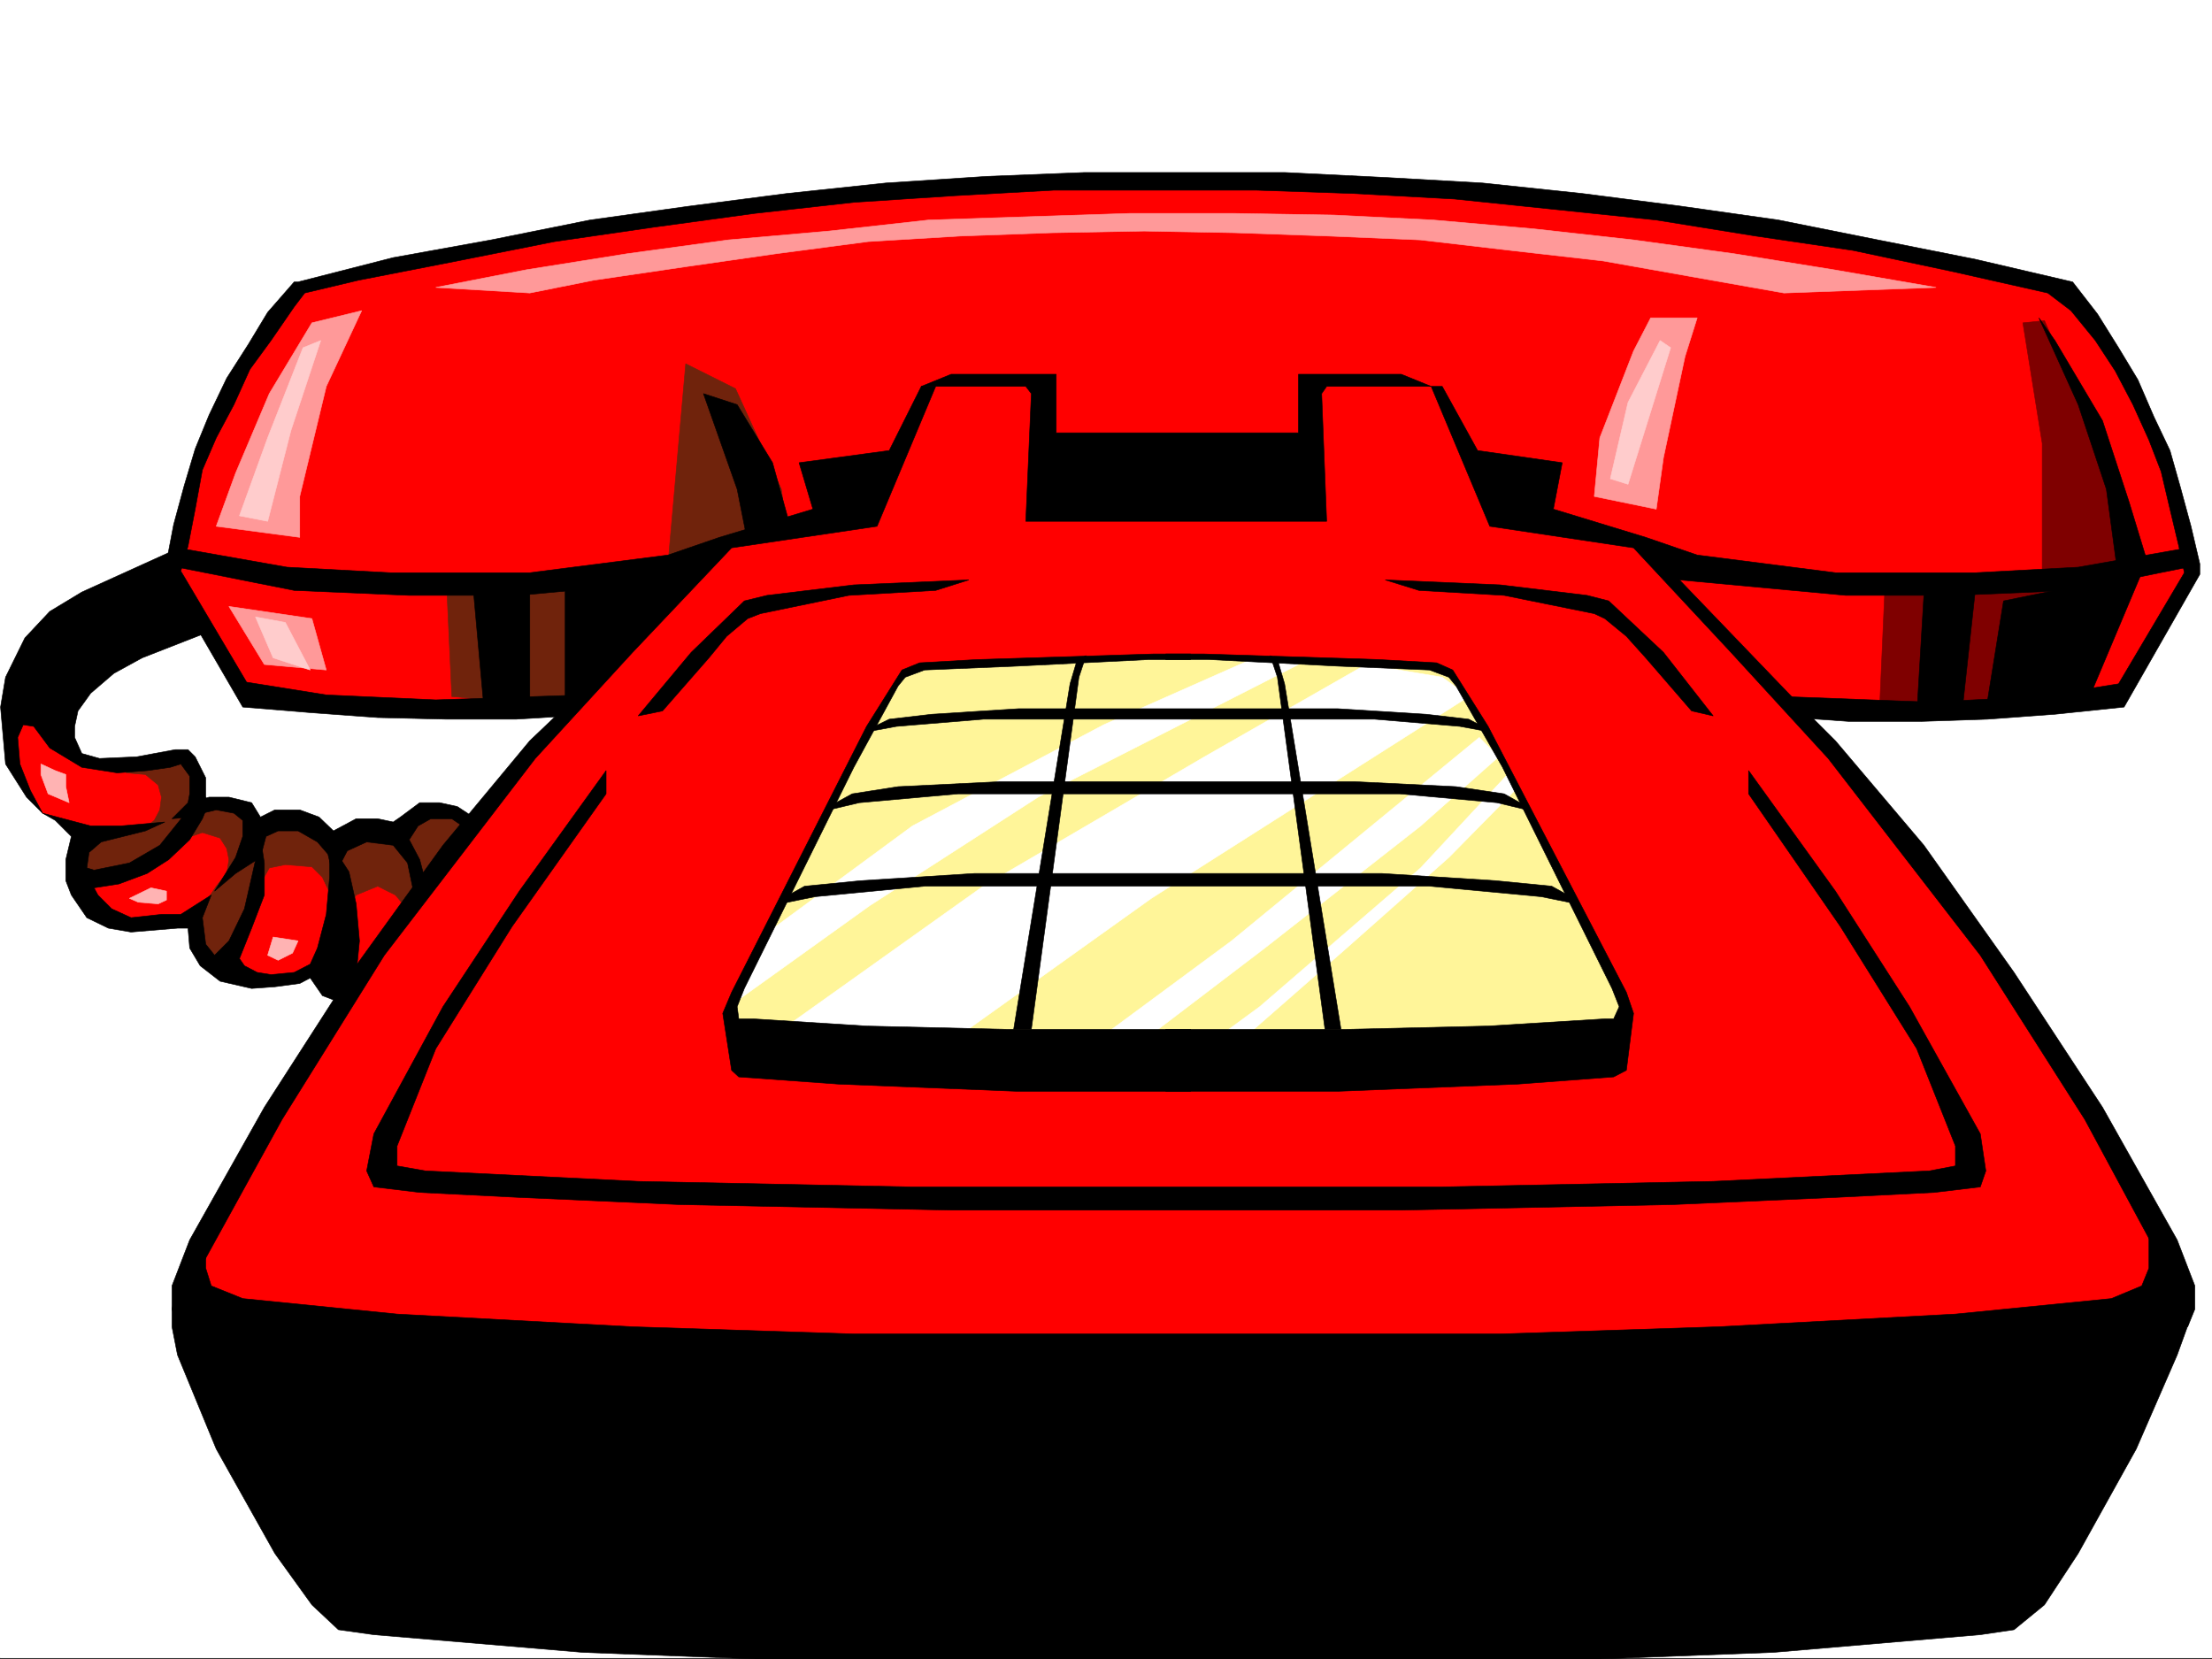 <svg xmlns="http://www.w3.org/2000/svg" width="2997.016" height="2248.25"><rect width="100%" height="100%" fill="#333333" stroke="none"/><defs><clipPath id="a"><path d="M0 0h2997v2244.137H0Zm0 0"/></clipPath><clipPath id="b"><path d="M233 1671h2733v575.09H233Zm0 0"/></clipPath><clipPath id="c"><path d="M232 1670h2735v576.09H232Zm0 0"/></clipPath></defs><path fill="#fff" d="M0 2246.297h2997.016V0H0Zm0 0"/><g clip-path="url(#a)" transform="translate(0 2.16)"><path fill="#fff" fill-rule="evenodd" stroke="#fff" stroke-linecap="square" stroke-linejoin="bevel" stroke-miterlimit="10" stroke-width=".743" d="M.742 2244.137h2995.531V-2.16H.743Zm0 0"/></g><path fill="red" fill-rule="evenodd" stroke="red" stroke-linecap="square" stroke-linejoin="bevel" stroke-miterlimit="10" stroke-width=".743" d="m41.21 945.984 43.442 62.172 50.203 29.246h95.915l26.234-2.27 7.469 23.97 2.265 30.695 64.438 17.242 21.742 28.465 77.145 5.238 33.742 26.238 42.695-41.214 43.441 9.738 40.47-28.465 41.21 16.5-155.851 213.445-43.442-38.199-28.465 26.234h-62.949l-57.71-21.738-26.2-57.672-86.176 5.239-35.973-23.97-26.98-33.702-4.496-57.672-9.734-21.742L57.71 1101.8l-21.738-30.695-26.239-69.676 12.004-50.164zm0 0"/><path fill="#ffb3b3" fill-rule="evenodd" stroke="#ffb3b3" stroke-linecap="square" stroke-linejoin="bevel" stroke-miterlimit="10" stroke-width=".743" d="M89.148 1049.367v16.461l4.497 21.738-28.465-12.004-9.735-26.195v-14.234l19.47 8.992zm86.176 167.778 12.004 5.238 26.942 2.27 11.257-5.243v-12.004l-20.996-4.496zm194.797 52.433-7.469 24.711 14.235 6.762 19.468-9.735 7.508-16.5zm0 0"/><path fill="#70230c" fill-rule="evenodd" stroke="#70230c" stroke-linecap="square" stroke-linejoin="bevel" stroke-miterlimit="10" stroke-width=".743" d="m170.828 1047.137 26.234 2.23 17.208 14.23 4.496 16.462-2.23 17.242-7.509 14.234-9.734 7.508-54.7 11.965-31.437 14.23-7.508 26.238 14.977 17.204 50.203-3.012 47.938-23.969 33.742-26.195 21.699-7.508 24.008 7.508 8.992 14.23 2.973 14.977-2.973 18.73-14.23 17.243-14.274 21.699-9.734 30.734 5.238 33.703 18.77 14.23 17.203 2.231 28.465-50.164 9.777-47.937 16.46-29.246 21.74-4.458 35.972 2.97 14.23 14.234 17.203 35.972 4.5 28.465 24.004-40.469 29.211-11.964 23.969 11.964 12 14.23 88.406-113.116-28.465-11.961h-31.476l-16.5 7.504-23.965 18.691-43.441-4.457-21.739 4.457-23.968 12.746-33.708-26.98-33.742-2.227-38.199 12.004-12.004-26.238-35.933-11.961-24.008 4.457-2.23-40.43-17.243-23.969-54.7 7.508zm0 0"/><path fill="red" fill-rule="evenodd" stroke="red" stroke-linecap="square" stroke-linejoin="bevel" stroke-miterlimit="10" stroke-width=".743" d="m240.504 763.977 90.672 187.289 346.152 14.23 100.41-9.773-211.297 261.422-203.789 326.562-105.648 186.508 47.937 81.64 866.145 146.82 955.289-38.944 791.973-148.305 23.965-89.149-273.465-438.898-248.754-287.656 208.285 9.773 225.531-21.738 33.703-17.242 84.692-156.52-22.485-63.695-45.707-143.809-105.648-170.75-622.63-118.355-438.308-23.227H1300.7l-395.613 41.215-372.348 66.664-134.894 35.191-83.168 133.329-65.18 155.777Zm0 0"/><path fill="#70230c" fill-rule="evenodd" stroke="#70230c" stroke-linecap="square" stroke-linejoin="bevel" stroke-miterlimit="10" stroke-width=".743" d="m612.148 943.758-6.761-146.078 201.558-26.942 98.14-6.761 23.97-271.122 67.449 33.704 62.207 136.304 7.469 57.672-96.657 19.473-191.785 217.98zm0 0"/><path fill="#7f0000" fill-rule="evenodd" stroke="#7f0000" stroke-linecap="square" stroke-linejoin="bevel" stroke-miterlimit="10" stroke-width=".743" d="m2740.754 437.41 26.234 163.285v179.782l-155.851 23.968h-57.672l-6.766 153.543 95.914 7.508 179.82-21.738 71.946-163.281-71.945-227.72L2770 434.442Zm0 0"/><path fill="#fff599" fill-rule="evenodd" stroke="#fff599" stroke-linecap="square" stroke-linejoin="bevel" stroke-miterlimit="10" stroke-width=".743" d="m1241.504 905.555-25.453 15.718-109.403 206.723-110.144 235.969 4.496 32.96 299.7 33.704 478.038 7.469 299.7-7.47 119.882-40.468v-26.195l-95.914-194.758L2014 989.465l-50.945-81.68-249.496-16.46h-242.032zm0 0"/><path fill="#fff" fill-rule="evenodd" stroke="#fff" stroke-linecap="square" stroke-linejoin="bevel" stroke-miterlimit="10" stroke-width=".743" d="m1034.703 1267.348 201.563-148.305 259.23-137.086 204.57-90.633 59.2 8.992-352.918 179.743-227.758 146.82L1001 1354.23Zm31.477 122.812 265.996-189.476 299.703-175.286 218.762-125.082 103.421 17.243 35.973 26.199-430.101 273.386-275.696 196.985zm938.086-390.96-335.672 275.616-221.035 163.282h64.437l201.563-153.547 211.257-165.508 105.649-93.645zm38.199 50.167-117.649 126.567-218.023 188.03-101.152 74.134h43.48l175.324-153.547 138.61-122.852 89.148-90.594zm0 0"/><path fill="#f99" fill-rule="evenodd" stroke="#f99" stroke-linecap="square" stroke-linejoin="bevel" stroke-miterlimit="10" stroke-width=".743" d="m406.094 728.043-113.117-14.977 26.195-71.906 45.71-107.875 57.712-95.875L490 420.95l-47.934 102.6-35.972 149.048zm16.5 110.105-112.414-16.5 47.976 78.668 83.91 7.47zm1876.879-407.46-16.5 52.433-29.211 137.043-9.735 69.676-83.949-17.242 7.508-79.371 45.707-117.614 23.227-44.925zm117.609-33.704-122.852-21.742-122.148-21.699-125.117-14.234-122.149-14.23-124.379-5.24-127.347-4.5-122.89-2.265-124.38 2.266-125.12 4.5-124.376 7.465-125.12 16.5-119.88 17.207-127.39 18.726-86.137 17.246-127.387-7.507 122.89-23.97 136.345-21.702 137.12-18.727 136.383-12.004 134.856-14.976 136.34-4.496 137.125-4.497h139.351l136.383 2.27 134.856 6.723 136.378 12.004 134.856 14.976 136.383 18.727 134.855 21.703 138.61 23.969zm0 0"/><path fill="#fcc" fill-rule="evenodd" stroke="#fcc" stroke-linecap="square" stroke-linejoin="bevel" stroke-miterlimit="10" stroke-width=".743" d="m434.559 461.379-40.47 122.11L362.653 706.3l-38.238-7.465 38.238-105.61 47.938-122.109zm-88.407 374.5 23.97 55.445 50.202 16.461-33.703-64.398zm1903.114-374.5-43.477 83.91-23.969 103.34 23.97 7.508 57.71-185.02zm0 0"/><path fill-rule="evenodd" stroke="#000" stroke-linecap="square" stroke-linejoin="bevel" stroke-miterlimit="10" stroke-width=".743" d="m2805.973 420.95 32.96 40.429 26.981 41.21 23.969 45.673 21.699 47.933 16.5 42.7 12.004 50.945 11.965 50.168 7.508 35.972-89.149 150.536-107.918 17.242-148.344 7.508-197.066-7.508 14.234 28.465 74.172 5.238h96.656l90.672-3.012 91.418-6.722 93.645-9.739 102.637-179.781v-14.23l-11.965-50.91-14.235-52.434-14.23-50.203-21.738-45.668-21.743-50.207-26.195-43.438-28.504-45.672-33.707-43.437-131.883-30.735-131.843-26.195-134.856-26.98-131.887-18.727-134.113-17.207-134.855-14.23-131.883-7.508-136.383-6.727h-271.195l-131.887 5.242-137.121 8.993-134.113 14.23-132.63 17.207-134.112 18.727-134.114 26.98-132.586 23.969-128.875 32.96h-5.277l-35.934 41.173-26.234 43.441-29.211 45.707-24.004 50.164-18.73 45.707-14.977 50.168-14.23 52.434-9.739 50.945-2.265 14.234L328.91 957.988l91.414 7.508 91.418 6.727 93.645 2.226h93.683l74.172-4.496 16.461-28.426-199.293 6.727-148.344-6.727-107.918-17.242L245 773.711l9.738-33.703 9.735-50.168 9.734-53.176 18.77-43.437 23.968-44.965 21.7-47.938 28.503-38.945 31.438-45.668 14.27-18.727 72.648-17.246 134.113-26.195 131.887-26.238 134.11-19.47 137.124-18.73 134.113-14.976 137.126-8.992 134.113-7.469h273.465l131.882 4.496 137.086 7.469 137.122 14.234 136.382 14.23 134.856 21.743 131.883 19.469 134.113 28.464 129.617 29.211zm0 0"/><path fill-rule="evenodd" stroke="#000" stroke-linecap="square" stroke-linejoin="bevel" stroke-miterlimit="10" stroke-width=".743" d="m1797.465 706.3-6.762-173.015 6.762-9.734h141.62l-40.468-16.461h-139.351v79.37h-328.207v-79.37h-142.364l-40.43 16.46h141.583l7.507 9.735-7.507 173.016zm0 0"/><path fill-rule="evenodd" stroke="#000" stroke-linecap="square" stroke-linejoin="bevel" stroke-miterlimit="10" stroke-width=".743" d="m1267.738 523.55-79.41 189.516-197.066 29.207-134.114 141.543-131.882 143.809-204.532 266.664-138.609 222.477-110.887 201.484v41.172l-30.734 38.2-7.469-23.966v-31.437l23.969-62.168 101.152-179.785 117.614-182.75 124.375-172.278 117.652-141.582 47.937-45.668 163.32-172.273-225.488 20.957H554.437l-155.851-6.727-158.082-31.472v-26.2l148.344 26.2 139.394 7.507h189.555l187.289-23.968 69.676-23.969 126.644-38.203-18.726-62.91 122.11-16.5 43.476-86.88zm671.348 0 79.414 189.516 194.793 29.207 131.887 141.543 131.843 143.809 206.059 266.664 141.621 222.477 108.617 201.484v41.172l30.735 38.2 9.734-23.966v-31.437l-23.969-62.168-101.152-179.785-119.879-182.75-122.148-172.278-119.88-141.582-45.71-45.668-165.547-172.273 225.488 20.957h148.383l158.824-6.727 155.856-31.472v-26.2l-148.348 26.2-139.39 7.507h-189.555l-187.29-23.968-69.679-23.969-125.156-38.203 12.004-62.91L2002 610.43l-47.938-86.88Zm0 0"/><path fill-rule="evenodd" stroke="#000" stroke-linecap="square" stroke-linejoin="bevel" stroke-miterlimit="10" stroke-width=".743" d="m864.656 969.953 71.906-86.137 71.946-69.636 30.691-7.508 117.652-14.23 155.852-6.727-44.965 14.23-117.652 6.727-119.879 24.75-17.203 6.726-28.465 23.97-24.008 29.206-62.914 71.906zm1456.516 0-67.41-86.137-74.172-69.636-29.246-7.508-117.614-14.23-155.851-6.727 45.707 14.23 115.383 6.727 122.11 24.75 14.272 6.726 29.208 23.97 26.234 29.206 62.172 71.906zm-422.555 669.629 367.11-7.469 221.035-9.738 134.11-6.762 62.21-7.468 7.508-21.739-7.508-50.168-95.914-172.273-100.406-156.559-117.614-163.281v31.438l124.375 179.78 103.383 165.551 52.469 131.805v26.98l-35.227 6.727-292.976 14.23-367.11 7.508h-720.027l-369.379-7.507-288.48-14.23-38.2-6.727v-26.98l52.434-131.806 103.38-165.55 127.39-179.782v-31.437l-117.614 163.281-103.421 156.559-93.645 172.273-9.734 50.168 9.734 21.738 62.172 7.47 134.894 6.761 218.02 9.738 367.11 7.469zm0 0"/><g clip-path="url(#b)" transform="translate(0 2.16)"><path fill-rule="evenodd" d="m2032.73 1805.2 295.207-9.74 321.438-17.202 211.258-20.996 41.21-17.203 9.739-23.97v-44.964l38.238 68.934 7.47 31.437 8.25 18.727-15.72 43.441-55.441 127.348-78.672 141.543L2770 2172.23l-41.21 33.703-45.708 6.726-280.23 23.969-394.09 14.973H1178.59l-388.887-14.973L506.5 2212.66l-47.973-6.726-35.933-33.704-50.207-69.675-79.41-141.543-52.473-127.348-7.469-38.203v-23.965l7.469-31.437 38.2-68.934v44.965l7.507 23.969 42.7 17.203 209.066 20.996 319.171 17.203 299.704 9.738zm0 0"/></g><g clip-path="url(#c)" transform="translate(0 2.16)"><path fill="none" stroke="#000" stroke-linecap="square" stroke-linejoin="bevel" stroke-miterlimit="10" stroke-width=".743" d="m2032.73 1805.2 295.208-9.74 321.437-17.202 211.258-20.996 41.21-17.203 9.739-23.97v-44.964l38.238 68.934 7.469 31.437 8.25 18.727-15.719 43.441-55.441 127.348-78.672 141.543L2770 2172.23l-41.21 33.704-45.708 6.726-280.23 23.969-394.09 14.973H1178.59l-388.887-14.973L506.5 2212.66l-47.973-6.726-35.933-33.704-50.207-69.675-79.41-141.543-52.473-127.348-7.469-38.203v-23.965l7.469-31.437 38.2-68.934v44.965l7.507 23.969 42.7 17.203 209.066 20.996 319.171 17.203 299.704 9.738zm0 0"/></g><path fill-rule="evenodd" stroke="#000" stroke-linecap="square" stroke-linejoin="bevel" stroke-miterlimit="10" stroke-width=".743" d="m953.063 533.285 45.707 129.578 14.234 71.903 57.672-21.7-23.969-86.136-47.937-78.668zm1809.429-102.597 53.215 117.574 38.203 114.601 16.5 122.852 41.172-17.242-26.941-88.368L2848.668 570l-64.434-108.621ZM765.734 792.441v165.547l17.243 5.242 170.086-194.757zm-47.937 7.504v148.309l-62.207 9.734-14.235-158.043zm0 0"/><path fill-rule="evenodd" stroke="#000" stroke-linecap="square" stroke-linejoin="bevel" stroke-miterlimit="10" stroke-width=".743" d="m2901.844 775.98-69.676 165.547-141.578 21.703 23.965-149.05zm-225.528 23.965-17.203 158.043-62.207 11.965 9.735-163.281zm-1063.168 678.621h-235.265l-242.027-9.734-134.856-9.738-9.738-8.992-12.004-77.145 12.004-28.465 182.832-360.304 47.937-76.403 23.969-9.734 78.668-4.461 237.535-7.504h50.945v7.504h-55.445l-179.82 8.957-125.117 5.238-26.239 9.774-9.734 11.964-59.941 110.106-148.344 299.625-9.738 24.71 2.23 16.462h19.473l153.62 9.734 189.56 4.496h249.495zm0 0"/><path fill-rule="evenodd" stroke="#000" stroke-linecap="square" stroke-linejoin="bevel" stroke-miterlimit="10" stroke-width=".743" d="M1579.445 1478.566h232.996l244.258-9.734 129.617-9.738 17.243-8.992 9.734-77.145-9.734-28.465-187.328-360.304-47.938-76.403-21.738-9.734-79.414-4.461-235.262-7.504h-52.434v7.504h57.672l175.324 8.957 124.38 5.238 26.234 9.774 9.734 11.964 62.953 110.106 148.344 299.625 9.738 24.71-7.508 16.462h-11.964l-158.121 9.734-191.786 4.496h-245zm-107.918-590.253-9.734 29.246-64.438 477.097h-23.968l76.402-468.14 9.773-32.926zm0 0"/><path fill-rule="evenodd" stroke="#000" stroke-linecap="square" stroke-linejoin="bevel" stroke-miterlimit="10" stroke-width=".743" d="m1721.027 888.313 9.735 29.246 64.437 477.097h21.738l-76.44-468.14-9.735-32.926zm0 0"/><path fill-rule="evenodd" stroke="#000" stroke-linecap="square" stroke-linejoin="bevel" stroke-miterlimit="10" stroke-width=".743" d="M1617.645 1200.684h319.175l151.356 14.23 47.933 9.738v-5.242l-33.703-18.726-76.441-7.508-153.582-9.735h-552.211l-153.586 9.735-76.438 7.508-33.707 18.726v5.242l47.977-9.738 148.348-14.23zm-2.266-125.121h280.973l131.882 12.003 40.47 9.735v-4.496l-30.735-17.243-65.18-9.734-136.379-6.726h-482.496l-137.121 6.726-62.211 9.734-31.434 17.243v4.496l41.211-9.735 134.114-12.004zm0-101.113h247.266l115.386 9.738 40.469 7.507v-2.23l-28.465-15.016-57.715-6.722-119.879-7.508h-432.328l-117.613 7.508-57.71 6.722-30.696 15.016v2.23l40.43-7.507 117.652-9.739zm-1504.492 46.452-9.735-21.703v-15.011l4.496-20.958 17.243-23.968 31.437-26.98 38.238-20.958 86.137-33.703-41.172-93.644-4.496-17.207-122.148 55.406-43.438 26.234-33.746 35.934-26.195 53.215-6.766 40.43 6.766 77.144 28.465 44.926L57.71 1101.8l-16.5-30.695-14.23-35.973-3.012-35.934 7.508-17.242 14.23 2.23 21.742 29.247 43.438 26.195 47.937 7.508 40.469-3.012 31.477-4.496 14.23-4.496 12.004 16.46v23.97l-2.266 12.003-21.703 21.739 23.969-2.266 21.7-26.98v-26.196l-14.231-28.465-9.735-9.738H237.53l-52.472 9.738-50.204 2.227zm0 0"/><path fill-rule="evenodd" stroke="#000" stroke-linecap="square" stroke-linejoin="bevel" stroke-miterlimit="10" stroke-width=".743" d="m74.914 1111.535 21.742 21.738-7.508 31.438v28.465l7.508 19.472 20.996 30.73 29.207 14.196 30.735 5.278 62.91-5.278h14.234l2.266 26.977 14.234 23.969 26.977 20.957 42.7 9.777 31.472-2.27 33.707-4.496 14.23-7.469 16.5 23.97 19.473 7.468 26.234-35.934 4.5-45.707-4.5-50.164-9.734-43.441-26.234-40.469v47.938l-4.497 50.203-12.004 45.668-9.738 21.742-21.738 11.223-31.438 3.007-18.726-3.007-17.246-8.997-6.762-9.734 16.5-41.21 17.242-44.927v-43.441l-5.238-33.703-12.004 53.176-9.738 42.695-20.996 43.441-19.473 19.473-12.004-14.977-4.496-35.933 12.004-30.73L245 1238.882h-26.234l-41.172 4.496-26.239-12.004-18.726-18.727-5.242-9.738 33.707-5.238 38.199-14.23 29.246-18.731 28.465-26.98 17.203-28.426 8.996-21.739-4.5-7.507-31.433 26.98-30.735 38.2-41.21 23.968-47.938 9.734-9.735-3.007 2.973-20.957 16.5-14.235 59.938-14.976 26.199-12.004-59.942 5.281h-40.43L57.71 1101.8zm0 0"/><path fill-rule="evenodd" stroke="#000" stroke-linecap="square" stroke-linejoin="bevel" stroke-miterlimit="10" stroke-width=".743" d="m274.207 1101.8 18.77-4.5 23.968 4.5 11.965 9.735v21.738l-9.738 28.426-28.465 45.707 28.465-23.965 33.746-21.742 7.465-28.426 16.504-7.507h26.976l26.2 14.976 14.23 16.5 7.508 31.438 18.73-35.934 26.235-12.004 35.972 4.496 19.473 23.969 7.465 35.973 16.5-12.004-7.504-28.465-14.235-26.98 12.004-18.688 17.243-9.738h28.464l14.235 9.738 14.972-12.004-21.738-14.234-23.969-5.239h-26.976l-26.2 19.473-9.734 6.723-20.996-4.457h-29.21l-30.731 16.46-19.473-18.726-26.234-9.738h-33.707l-19.469 9.738-12.004-19.473-30.734-7.507h-26.977l-16.465 5.28zm0 0"/></svg>
